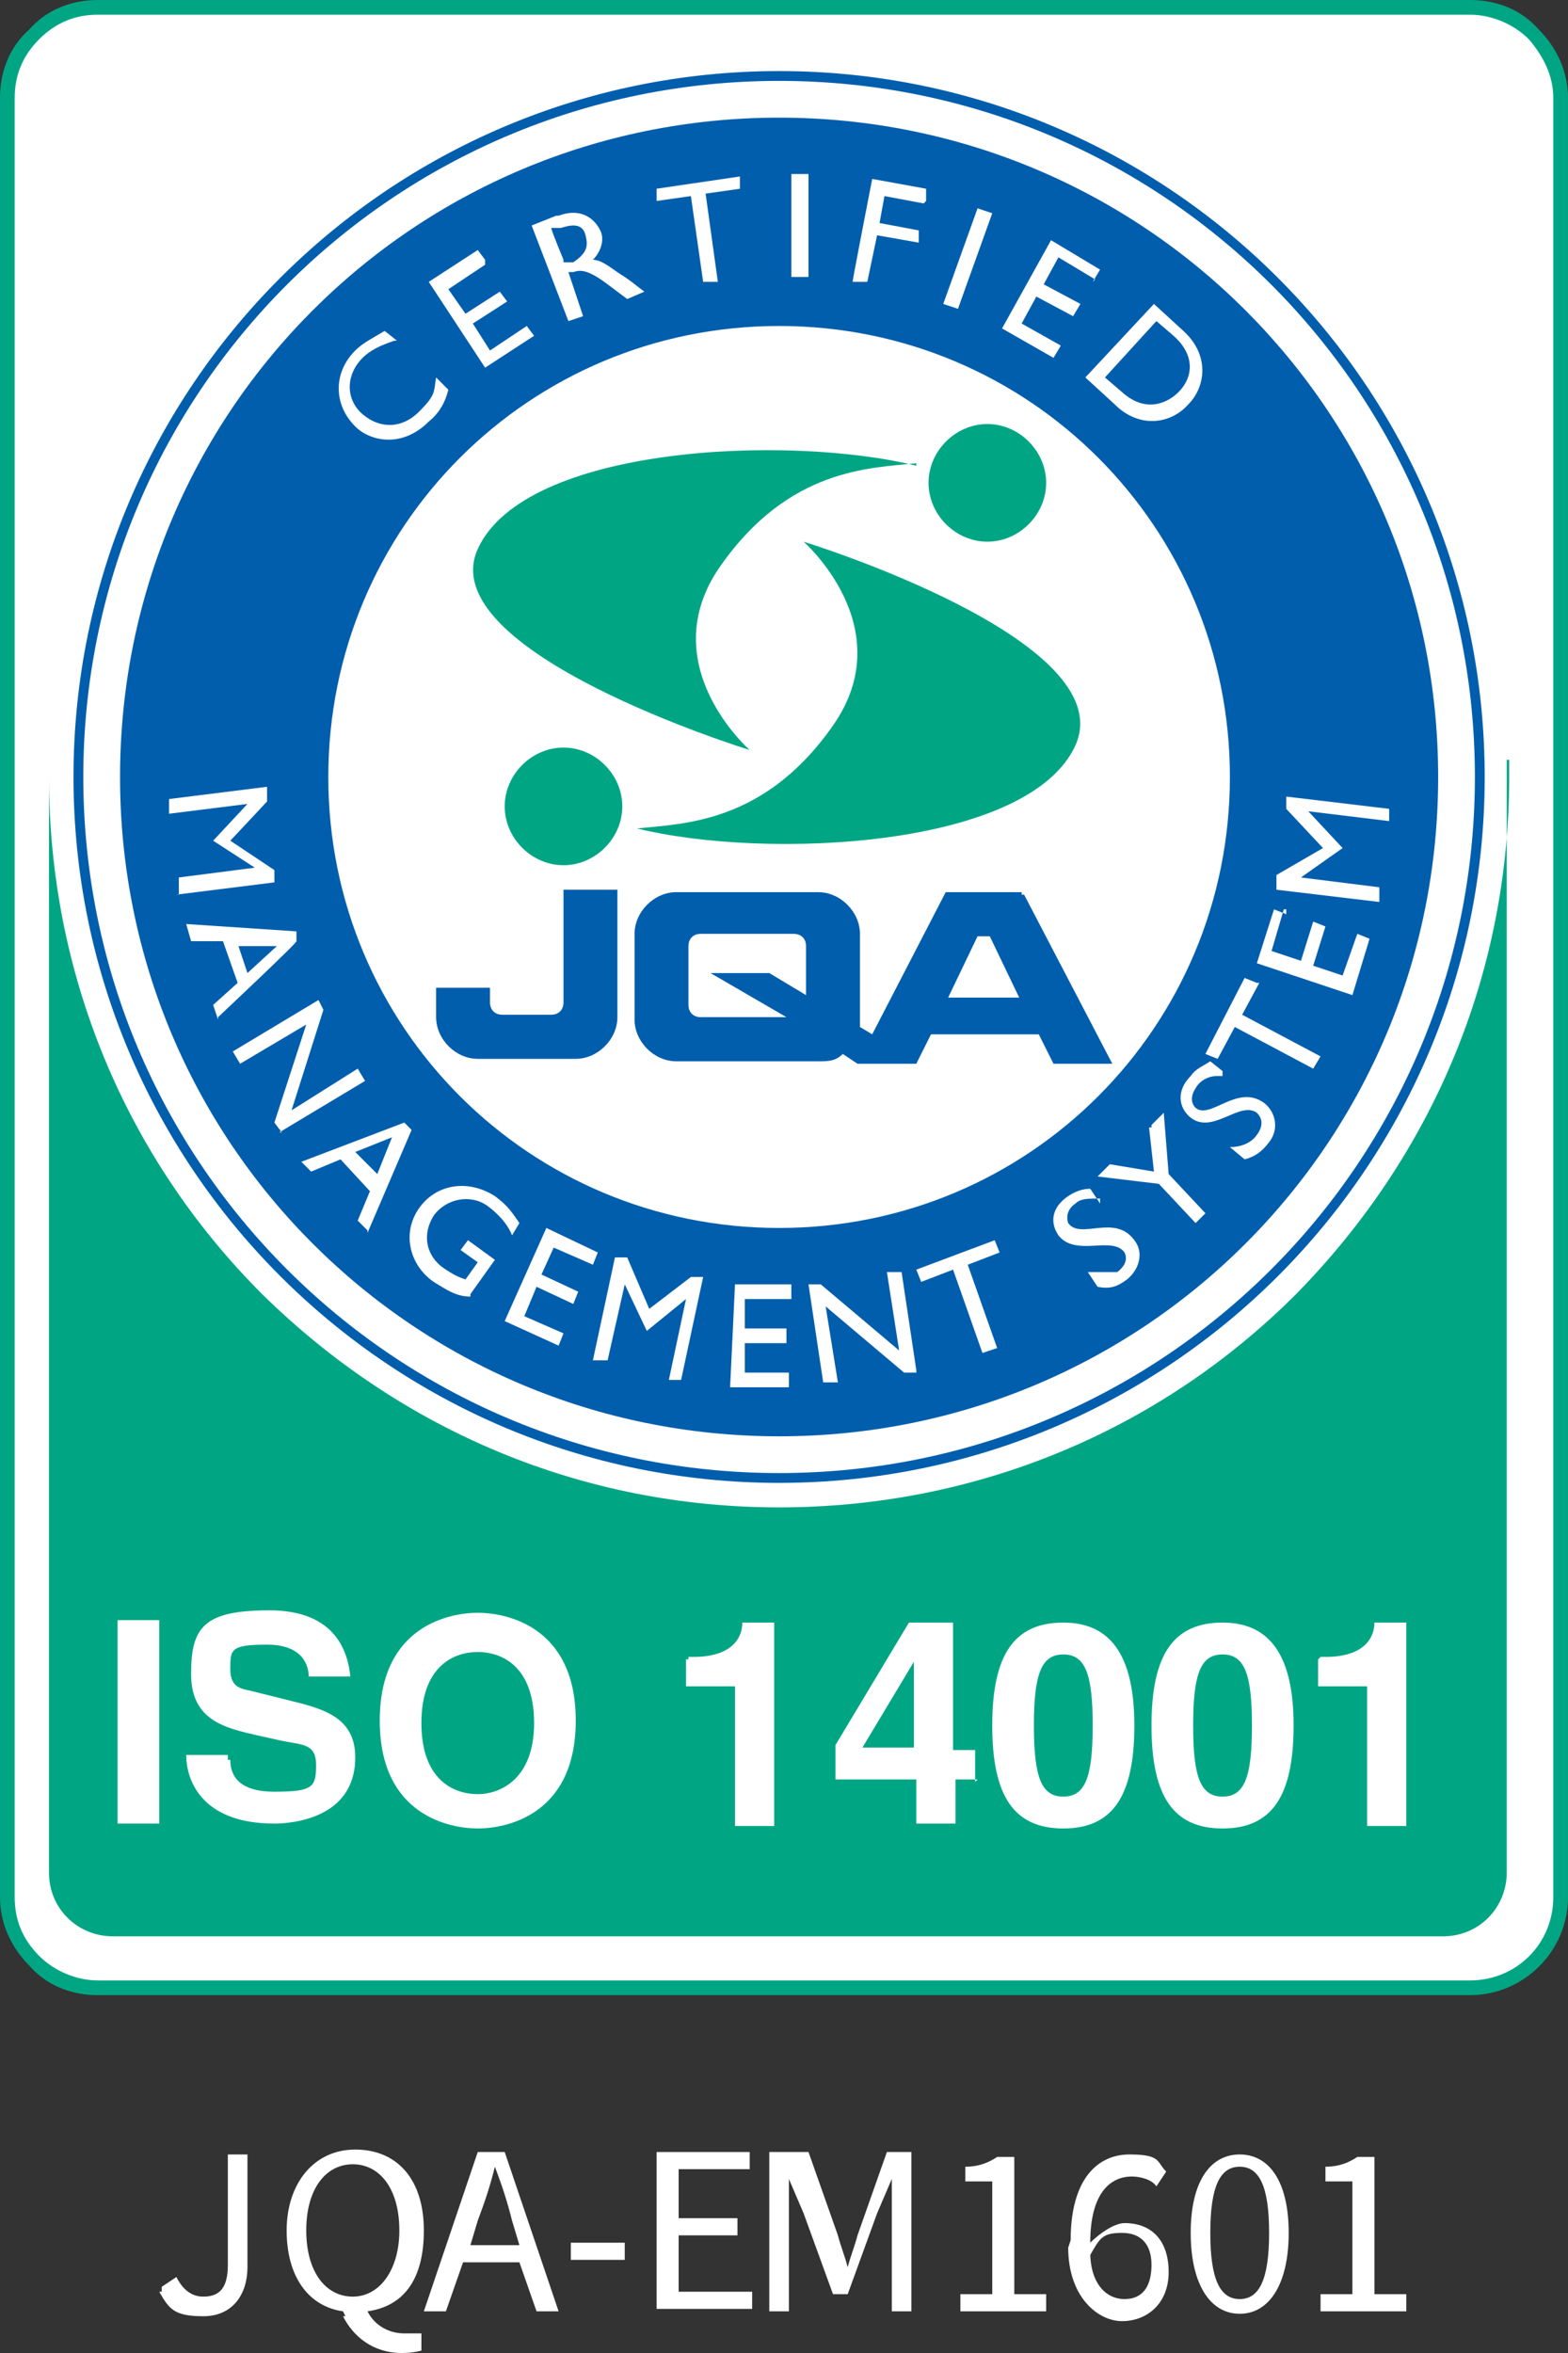 <?xml version="1.0" encoding="UTF-8"?>
<svg xmlns="http://www.w3.org/2000/svg" version="1.1" viewBox="0 0 64 96">
  <rect x="0" y="0" width="64" height="96" fill="#333333" stroke="none"/>
  <defs>
    <style>
      .cls-1 {
        fill: #00a684;
      }

      .cls-2 {
        fill: #005ead;
      }

      .cls-3 {
        fill: #fff;
      }
    </style>
  </defs>
  <!-- Generator: Adobe Illustrator 28.6.0, SVG Export Plug-In . SVG Version: 1.2.0 Build 709)  -->
  <g>
    <g id="_レイヤー_1" data-name="レイヤー_1">
      <g id="_レイヤー_1-2" data-name="_レイヤー_1">
        <g>
          <g>
            <path class="cls-3" d="M1.4,80c.7.7,1.6,1.1,2.6,1.1h56c2,0,3.7-1.6,3.7-3.7V4c0-1-.4-1.9-1.1-2.6-.7-.7-1.6-1.1-2.6-1.1H4c-1,0-1.9.4-2.6,1.1S.3,3,.3,4v73.4c0,1,.4,1.9,1.1,2.6Z"/>
            <path class="cls-1" d="M60,81.4H4c-1.1,0-2.1-.4-2.8-1.2h0c-.8-.8-1.2-1.8-1.2-2.8V4C0,2.9.4,1.9,1.2,1.2c.7-.8,1.7-1.2,2.8-1.2h56c1.1,0,2.1.4,2.8,1.2.8.8,1.2,1.8,1.2,2.8v73.4c0,2.2-1.8,4-4,4ZM1.6,79.8c.6.6,1.5,1,2.4,1h56c1.9,0,3.4-1.5,3.4-3.4V4c0-.9-.4-1.7-1-2.4-.6-.6-1.5-1-2.4-1H4c-.9,0-1.7.3-2.4,1-.7.7-1,1.5-1,2.4v73.4c0,.9.3,1.7,1,2.4Z"/>
          </g>
          <path class="cls-1" d="M61.6,31v.7c0,8-3.1,15.4-8.7,21.1-5.6,5.6-13.1,8.7-21.1,8.7s-15.4-3.1-21.1-8.7C5.1,47.2,2,39.7,2,31.7s0-.3,0-.4v45.1c0,1.5,1.2,2.6,2.6,2.6h54.3c1.5,0,2.6-1.2,2.6-2.6V31h.1Z"/>
          <path class="cls-2" d="M31.8,2.9C15.9,2.9,3,15.8,3,31.7s12.9,28.8,28.8,28.8,28.8-12.9,28.8-28.8S47.7,2.9,31.8,2.9ZM31.8,60.1c-15.7,0-28.4-12.7-28.4-28.4S16.1,3.3,31.8,3.3s28.4,12.7,28.4,28.4-12.7,28.4-28.4,28.4Z"/>
          <path class="cls-2" d="M41.7,36.4h-3.1l-3,5.8-.5-.3v-3.8c0-.9-.8-1.7-1.7-1.7h-5.8c-.9,0-1.7.8-1.7,1.7v3.5c0,.9.8,1.7,1.7,1.7h5.8c.4,0,.7,0,1-.3l.6.4h2.4l.6-1.2h4.4l.6,1.2h2.4l-3.6-6.9h-.1ZM32.9,40.6l-1.5-.9h-2.4l3.1,1.8h-3.5c-.3,0-.5-.2-.5-.5v-2.4c0-.3.2-.5.5-.5h3.8c.3,0,.5.2.5.5v2ZM38.7,40.7l1.2-2.5h.5l1.2,2.5h-3,0Z"/>
          <path class="cls-2" d="M23,40.9c0,.3-.2.5-.5.5h-2c-.3,0-.5-.2-.5-.5v-.6h-2.2v1.2c0,.9.8,1.7,1.7,1.7h4c.9,0,1.7-.8,1.7-1.7v-5.2h-2.2v4.5h0Z"/>
          <path class="cls-1" d="M23,35.3c1.3,0,2.4-1.1,2.4-2.4s-1.1-2.4-2.4-2.4-2.4,1.1-2.4,2.4,1.1,2.4,2.4,2.4Z"/>
          <path class="cls-1" d="M26,33.8c1.9-.2,5.2-.2,8-4.2s-1.2-7.5-1.2-7.5c0,0,13,4,11.1,8.3-1.9,4.2-12.6,4.7-17.9,3.4Z"/>
          <path class="cls-1" d="M40.3,17.3c-1.3,0-2.4,1.1-2.4,2.4s1.1,2.4,2.4,2.4,2.4-1.1,2.4-2.4-1.1-2.4-2.4-2.4Z"/>
          <path class="cls-1" d="M37.4,18.9c-1.9.2-5.2.2-8,4.2-2.8,4,1.2,7.5,1.2,7.5,0,0-13-4-11.1-8.2s12.6-4.7,17.9-3.4h0Z"/>
          <path class="cls-2" d="M31.8,4.8c-14.9,0-26.9,12-26.9,26.9s12,26.9,26.9,26.9,26.9-12,26.9-26.9S46.7,4.8,31.8,4.8ZM31.8,50.1c-10.2,0-18.4-8.2-18.4-18.4S21.6,13.3,31.8,13.3s18.4,8.2,18.4,18.4-8.2,18.4-18.4,18.4Z"/>
          <path class="cls-3" d="M7.3,36.4v-.6l3.1-.4h0l-1.7-1.1h0l1.4-1.5h0l-3.2.4v-.6l4-.5v.6l-1.5,1.6,1.8,1.2v.5l-4,.5h.1Z"/>
          <path class="cls-3" d="M8.9,41.6l-.2-.6,1-.9-.6-1.7h-1.3c0,0-.2-.7-.2-.7l4.5.3v.4c.1,0-3.2,3.1-3.2,3.1h0ZM9.7,38.5l.4,1.2,1.2-1.1h-1.6,0Z"/>
          <path class="cls-3" d="M11.5,46.2l-.3-.4,1.3-4-2.7,1.6-.3-.5,3.5-2.1.2.4-1.3,4.1,2.7-1.7.3.5-3.5,2.1h.1Z"/>
          <path class="cls-3" d="M15,50.2l-.4-.4.5-1.2-1.2-1.3-1.2.5-.4-.4,4.2-1.6.3.3-1.8,4.2h0ZM14.5,47l.9.9.6-1.5-1.5.6Z"/>
          <path class="cls-3" d="M19.2,52.9c-.6,0-1-.3-1.5-.6-1-.7-1.3-2-.6-3,.7-1,2-1.2,3.1-.5.4.3.6.5,1,1.1l-.3.5c-.2-.5-.6-.9-1-1.2-.7-.5-1.7-.3-2.2.4-.5.8-.3,1.7.5,2.2.3.2.5.3.8.4l.5-.7-.7-.5.3-.4,1.1.8-1,1.4h0Z"/>
          <path class="cls-3" d="M24.2,51.6l-1.6-.7-.5,1.1,1.5.7-.2.5-1.5-.7-.5,1.2,1.6.7-.2.5-2.2-1,1.7-3.8,2.1,1s-.2.5-.2.5Z"/>
          <path class="cls-3" d="M27.9,56.3h-.6c0,0,.7-3.3.7-3.3h0l-1.6,1.3h0l-.9-1.9h0l-.7,3.1h-.6c0,0,.9-4.2.9-4.2h.5c0,0,.9,2.1.9,2.1l1.7-1.3h.5c0,0-.9,4.2-.9,4.2h.1Z"/>
          <path class="cls-3" d="M32.2,53h-1.8v1.2h1.7v.6h-1.7v1.2h1.8v.6h-2.4l.2-4.2h2.3v.6h-.1Z"/>
          <path class="cls-3" d="M37.4,56h-.5l-3.2-2.7.5,3.1h-.6l-.6-4h.5l3.2,2.7-.5-3.2h.6l.6,4h0Z"/>
          <path class="cls-3" d="M40.8,51.1l-1.3.5,1.2,3.4-.6.2-1.2-3.4-1.3.5-.2-.5,3.2-1.2s.2.5.2.5Z"/>
          <path class="cls-3" d="M44.9,48.9c-.5,0-.8,0-1,.2-.3.2-.4.5-.3.8.5.7,1.9-.4,2.7.7.4.5.2,1.2-.3,1.6-.4.3-.7.4-1.2.3l-.4-.6c.5,0,.9,0,1.2,0,.4-.3.4-.6.3-.8-.5-.7-2,.2-2.7-.7-.4-.6-.2-1.2.4-1.6.3-.2.6-.3.9-.3l.4.6h0Z"/>
          <path class="cls-3" d="M47,45.9l.5-.5.2,2.5,1.5,1.6-.4.4-1.5-1.6-2.5-.3.5-.5,1.8.3-.2-1.8h.1Z"/>
          <path class="cls-3" d="M49.7,43.9c-.5,0-.8.3-.9.5-.2.3-.2.6,0,.8.6.5,1.7-1,2.8-.2.5.4.6,1.1.2,1.6-.3.4-.6.6-1,.7l-.6-.5c.5,0,.9-.2,1.1-.5.3-.4.2-.7,0-.9-.7-.5-1.8.9-2.7.2-.5-.4-.6-1.1,0-1.7.2-.3.5-.4.8-.6l.5.4v.2Z"/>
          <path class="cls-3" d="M51.4,40.1l-.7,1.3,3.2,1.7-.3.5-3.2-1.7-.7,1.3-.5-.2,1.6-3.1.5.2h.1Z"/>
          <path class="cls-3" d="M52.4,37.1l-.5,1.7,1.2.4.5-1.6.5.2-.5,1.6,1.2.4.6-1.7.5.2-.7,2.3-3.9-1.3.7-2.2.5.2v-.2Z"/>
          <path class="cls-3" d="M56.7,32.9v.6l-3.3-.4h0l1.4,1.5h0l-1.7,1.2h0l3.2.4v.6l-4.2-.5v-.6l1.9-1.1-1.5-1.6v-.5l4.2.5h0Z"/>
          <path class="cls-3" d="M16.1,13.9c-.6.2-1,.4-1.3.7-.7.7-.7,1.7,0,2.3s1.6.6,2.3-.1.6-.8.7-1.4l.5.5c-.1.4-.3.9-.8,1.3-1.1,1.1-2.4.8-3,.2-.9-.9-.9-2.2,0-3.1.3-.3.7-.5,1.2-.8l.5.4h-.1Z"/>
          <path class="cls-3" d="M19.8,10.8l-1.5,1,.7,1,1.4-.9.3.4-1.4.9.7,1.1,1.5-1,.3.4-2,1.3-2.3-3.5,2-1.3.3.4v.2Z"/>
          <path class="cls-3" d="M22.8,8.8c.8-.3,1.4,0,1.7.6.2.4,0,.9-.3,1.2.4,0,.8.4,1.3.7.3.2.4.3.8.6l-.7.3-.8-.6c-.8-.6-1.1-.6-1.4-.5h-.2l.6,1.8-.6.2-1.5-3.9,1-.4h.1ZM23,10.7h.4c.6-.4.6-.7.5-1.1-.1-.4-.4-.5-1-.3h-.4c0,.1.5,1.3.5,1.3h0Z"/>
          <path class="cls-3" d="M30.2,7.7l-1.4.2.5,3.6h-.6l-.5-3.5-1.4.2v-.5l3.4-.5v.5Z"/>
          <path class="cls-3" d="M32.9,11.3h-.6v-4.2h.7v4.2Z"/>
          <path class="cls-3" d="M37.7,8.3l-1.6-.3-.2,1.1,1.6.3v.5c0,0-1.7-.3-1.7-.3l-.4,1.9h-.6c0-.1.8-4.2.8-4.2l2.2.4v.5h0Z"/>
          <path class="cls-3" d="M39.1,12.6l-.6-.2,1.4-3.9.6.2-1.4,3.9Z"/>
          <path class="cls-3" d="M44.7,11.4l-1.5-.9-.6,1.1,1.5.8-.3.5-1.5-.8-.6,1.1,1.6.9-.3.5-2.1-1.2,2-3.6,2,1.2-.3.5h0Z"/>
          <path class="cls-3" d="M47.1,12.4l1.2,1.1c1.1,1,.9,2.3.2,3-.7.8-2,1-3,0l-1.2-1.1,2.8-3ZM45.1,15.4l.7.6c1,.9,1.9.4,2.3,0,.6-.6.7-1.5-.2-2.3l-.7-.6-2.1,2.3Z"/>
          <path class="cls-3" d="M6.5,74.4h-1.7v-8.3h1.7v8.3Z"/>
          <path class="cls-3" d="M9.4,71.8c0,.5.2,1.3,1.8,1.3s1.7-.2,1.7-1.1-.6-.8-1.5-1l-.9-.2c-1.3-.3-2.7-.6-2.7-2.5s.5-2.6,3.2-2.6,3.2,1.7,3.3,2.7h-1.7c0-.4-.2-1.3-1.7-1.3s-1.5.2-1.5,1,.5.8.9.9l2,.5c1.1.3,2.2.7,2.2,2.2,0,2.5-2.6,2.7-3.3,2.7-3,0-3.6-1.8-3.6-2.8h1.7v.2Z"/>
          <path class="cls-3" d="M19.5,65.8c1.1,0,4,.5,4,4.4s-2.9,4.4-4,4.4-4-.5-4-4.4,2.9-4.4,4-4.4ZM19.5,73.2c.9,0,2.3-.6,2.3-2.9s-1.3-2.9-2.3-2.9-2.3.6-2.3,2.9,1.3,2.9,2.3,2.9Z"/>
          <path class="cls-3" d="M28.1,67.6h.2c1.6,0,2-.8,2-1.4h1.3v8.3h-1.6v-5.7h-2v-1.1h.1Z"/>
          <path class="cls-3" d="M39.9,72.6h-.9v1.8h-1.6v-1.8h-3.3v-1.4l3-5h1.8v5.2h.9v1.3h0ZM37.3,71.3v-3.5h0l-2.1,3.5h2.1Z"/>
          <path class="cls-3" d="M43.4,66.2c1.9,0,2.9,1.3,2.9,4.2s-.9,4.2-2.9,4.2-2.9-1.3-2.9-4.2.9-4.2,2.9-4.2ZM43.4,73.3c.9,0,1.2-.8,1.2-2.9s-.3-2.9-1.2-2.9-1.2.8-1.2,2.9.3,2.9,1.2,2.9Z"/>
          <path class="cls-3" d="M49.9,66.2c1.9,0,2.9,1.3,2.9,4.2s-.9,4.2-2.9,4.2-2.9-1.3-2.9-4.2.9-4.2,2.9-4.2ZM49.9,73.3c.9,0,1.2-.8,1.2-2.9s-.3-2.9-1.2-2.9-1.2.8-1.2,2.9.3,2.9,1.2,2.9Z"/>
          <path class="cls-3" d="M53.9,67.6h.2c1.6,0,2-.8,2-1.4h1.3v8.3h-1.6v-5.7h-2v-1.1h0Z"/>
        </g>
        <g>
          <path class="cls-3" d="M6.6,93.3l.6-.4c.3.6.7.8,1.1.8.7,0,1-.4,1-1.3v-4.5h.8v4.6c0,1.1-.6,2-1.8,2s-1.4-.3-1.8-1h.1Z"/>
          <path class="cls-3" d="M14,94.3c-1.4-.2-2.3-1.4-2.3-3.3s1.1-3.3,2.8-3.3,2.8,1.2,2.8,3.3-.9,3.1-2.3,3.3c.3.6.9.9,1.5.9h.7v.7s-.3.1-.8.1c-1.2,0-2-.7-2.4-1.5h.1ZM16.3,91c0-1.7-.8-2.7-1.9-2.7s-1.9,1-1.9,2.7.8,2.7,1.9,2.7,1.9-1.1,1.9-2.7Z"/>
          <path class="cls-3" d="M19.7,87.8h.9l2.2,6.5h-.9l-.7-2h-2.3l-.7,2h-.9l2.2-6.5h.1ZM19.2,91.6h2l-.3-1c-.2-.8-.4-1.4-.7-2.2h0c-.2.8-.4,1.4-.7,2.2l-.3,1Z"/>
          <path class="cls-3" d="M23.3,91.5h2.2v.7h-2.2v-.7Z"/>
          <path class="cls-3" d="M26.8,87.8h3.8v.7h-2.9v2h2.4v.7h-2.4v2.3h3v.7h-3.9v-6.5.2Z"/>
          <path class="cls-3" d="M32,87.8h1l1.2,3.4c.1.4.3.9.4,1.3h0c.1-.4.3-.9.4-1.3l1.2-3.4h1v6.5h-.8v-5.4h0l-.6,1.4-1.2,3.3h-.6l-1.2-3.3-.6-1.4h0v5.4h-.8v-6.5h.3Z"/>
          <path class="cls-3" d="M39.1,93.6h1.4v-4.6h-1.1v-.6c.6,0,1-.2,1.3-.4h.7v5.6h1.3v.7h-3.5v-.7h-.1Z"/>
          <path class="cls-3" d="M43.7,91.4c0-2.5,1.1-3.5,2.4-3.5s1.1.3,1.5.7l-.4.6c-.2-.3-.7-.4-1-.4-.9,0-1.7.7-1.7,2.7.4-.4,1-.8,1.4-.8,1.1,0,1.8.7,1.8,2s-.9,2-1.9,2-2.2-1-2.2-3h0ZM44.5,91.9c0,1.2.6,1.9,1.4,1.9s1.1-.6,1.1-1.4-.4-1.3-1.2-1.3-.9.2-1.3.9Z"/>
          <path class="cls-3" d="M48.6,91.1c0-2.1.8-3.2,2-3.2s2,1.1,2,3.2-.8,3.3-2,3.3-2-1.2-2-3.3ZM51.8,91.1c0-1.9-.4-2.7-1.2-2.7s-1.2.8-1.2,2.7.4,2.7,1.2,2.7,1.2-.8,1.2-2.7Z"/>
          <path class="cls-3" d="M53.8,93.6h1.4v-4.6h-1.1v-.6c.6,0,1-.2,1.3-.4h.7v5.6h1.3v.7h-3.5v-.7h-.1Z"/>
        </g>
      </g>
    </g>
  </g>
</svg>